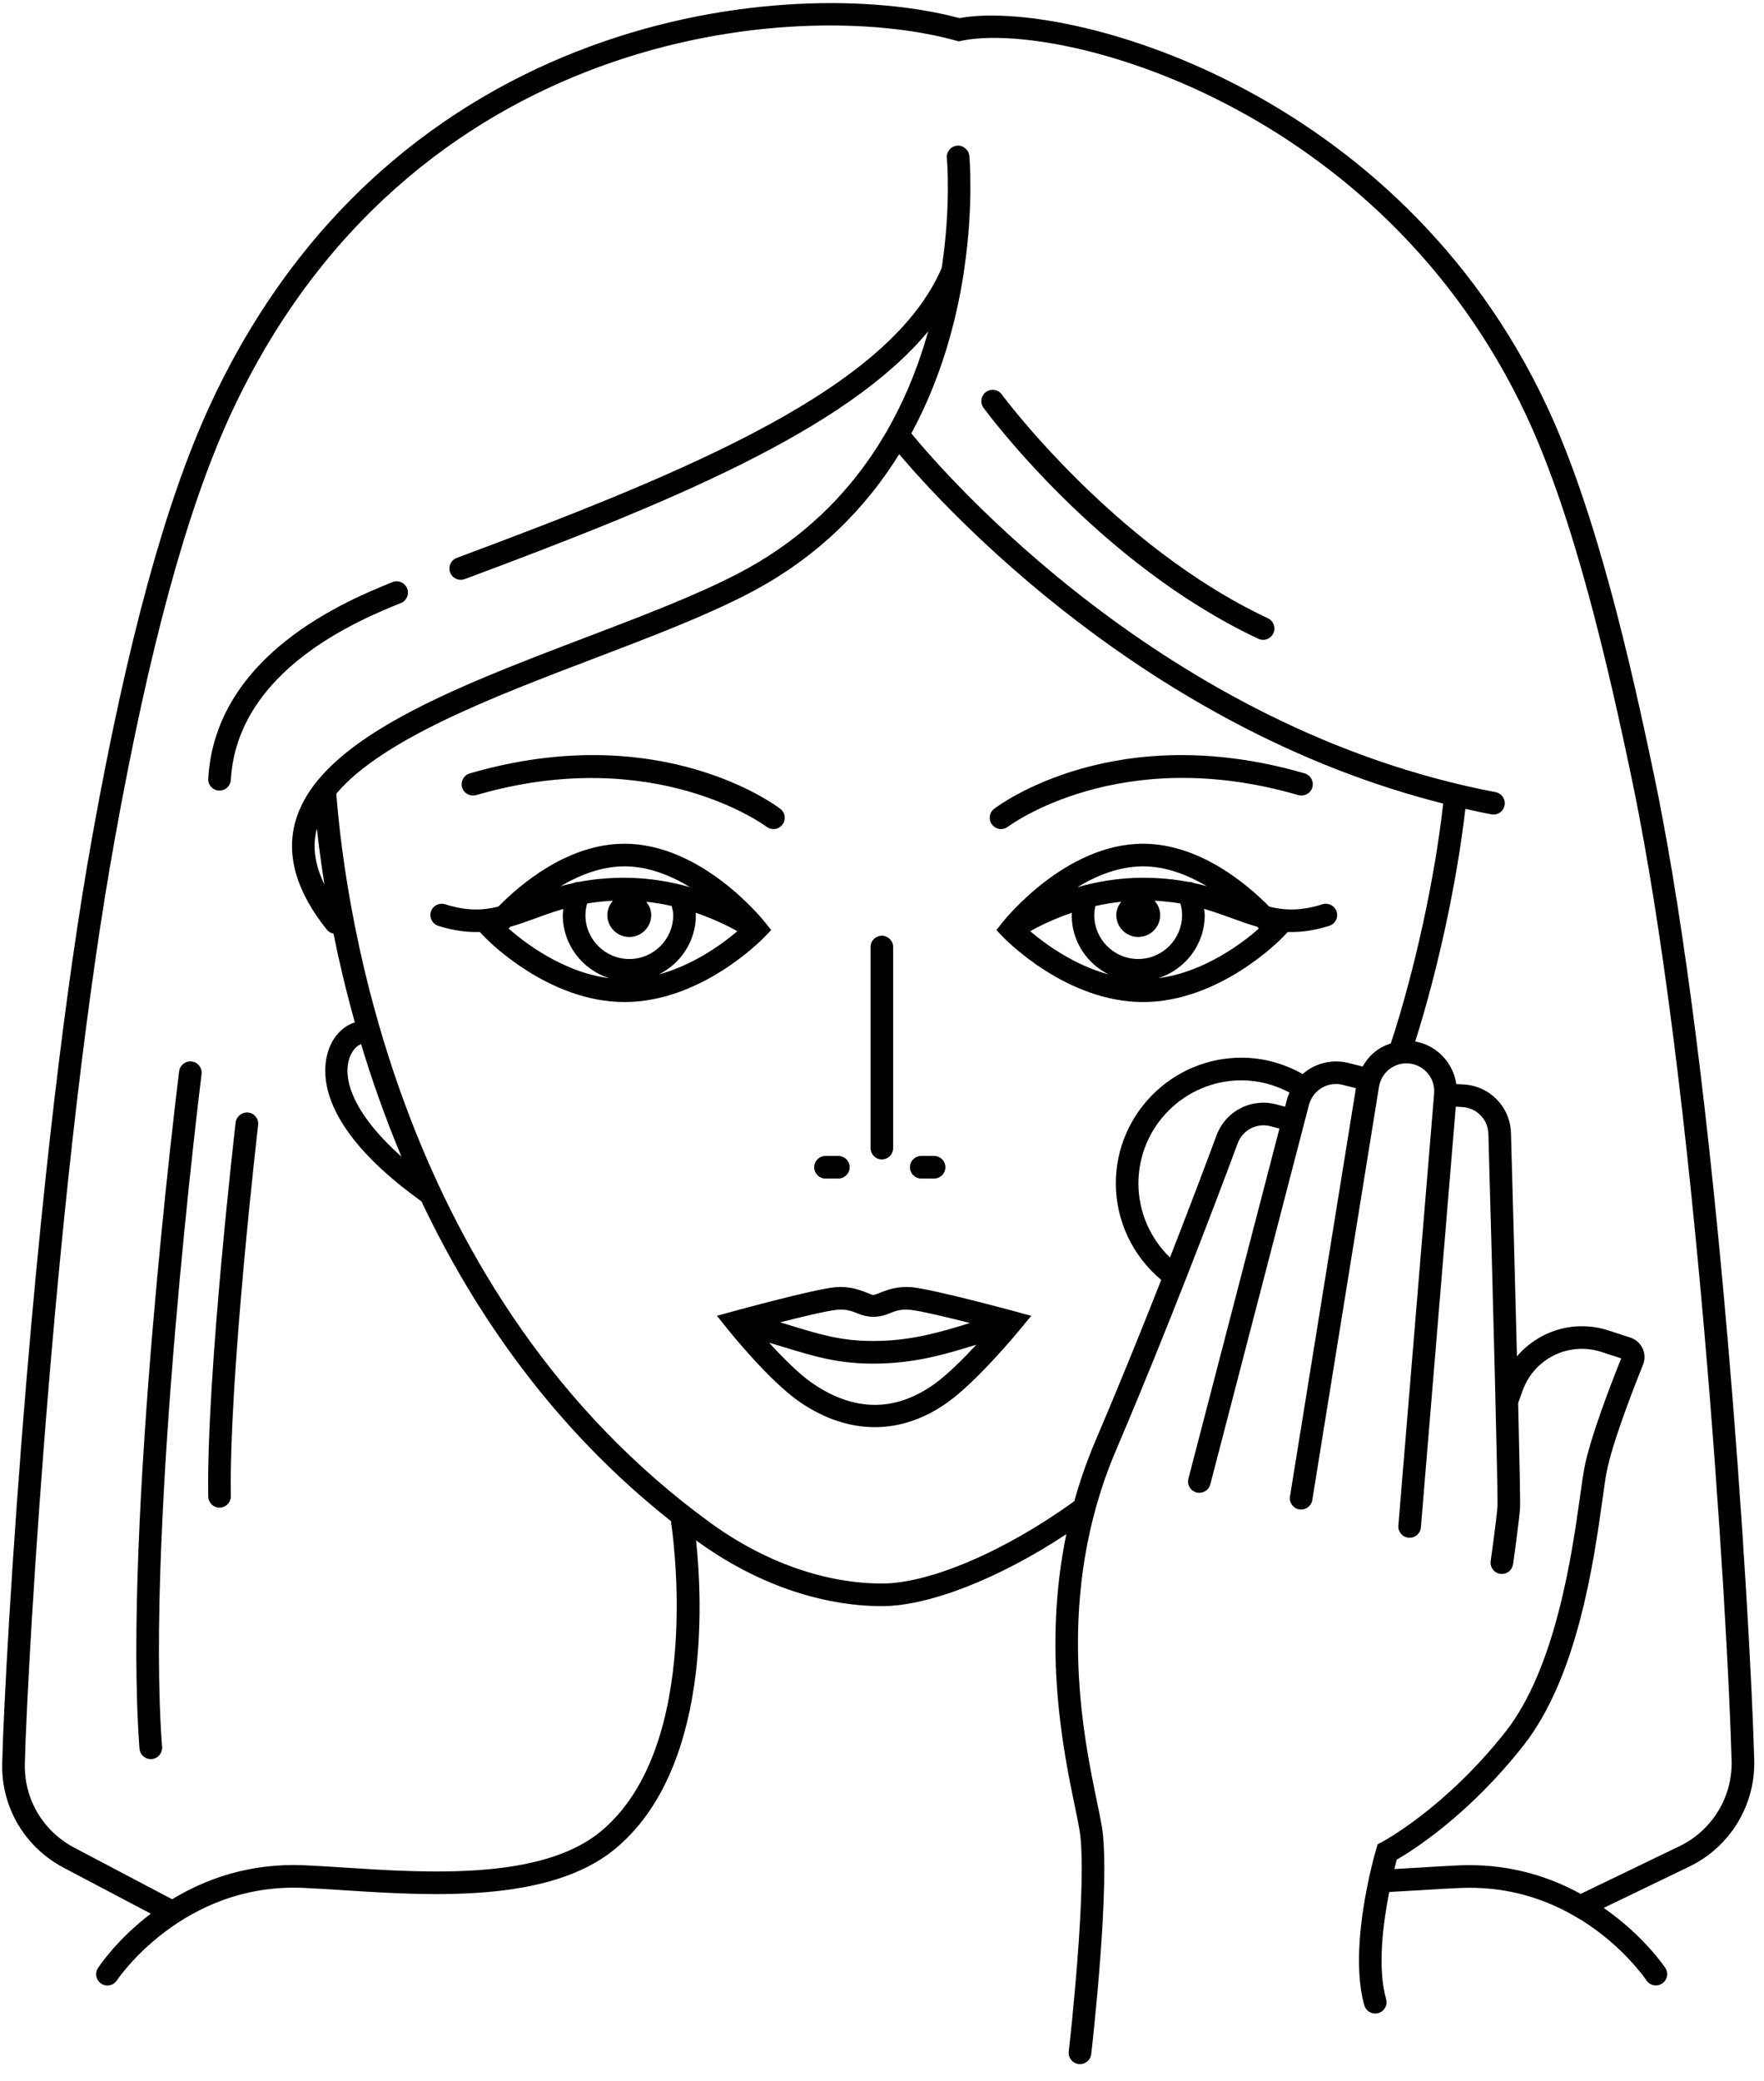 <?xml version="1.0" encoding="UTF-8"?> <svg xmlns="http://www.w3.org/2000/svg" width="78" height="92" viewBox="0 0 78 92" fill="none"><path d="M38.494 50.762V41.872C38.494 41.596 38.718 41.372 38.994 41.372C39.27 41.372 39.494 41.596 39.494 41.872V50.762C39.494 51.038 39.27 51.262 38.994 51.262C38.718 51.262 38.494 51.038 38.494 50.762ZM27.615 44.304C24.227 44.304 21.548 41.553 21.435 41.437L21.214 41.206C20.666 41.225 20.067 41.153 19.378 40.934C19.115 40.85 18.97 40.569 19.054 40.305C19.139 40.043 19.415 39.9 19.683 39.981C20.624 40.281 21.327 40.258 22.032 40.087C23.031 39.072 25.126 37.305 27.616 37.305C31.033 37.305 33.716 40.638 33.828 40.78L34.099 41.122L33.796 41.437C33.684 41.553 31.004 44.304 27.615 44.304ZM25.886 40.461C25.886 41.531 26.757 42.402 27.828 42.402C28.898 42.402 29.769 41.531 29.769 40.461C29.769 40.326 29.729 40.191 29.701 40.057C29.345 39.975 28.969 39.914 28.578 39.872C28.706 40.036 28.795 40.234 28.795 40.458C28.795 40.994 28.361 41.428 27.825 41.428C27.289 41.428 26.855 40.994 26.855 40.458C26.855 40.213 26.954 39.996 27.103 39.825C26.69 39.845 26.311 39.888 25.961 39.947C25.917 40.116 25.886 40.285 25.886 40.461ZM29.132 43.084C30.683 42.662 31.955 41.725 32.604 41.172C32.188 40.94 31.558 40.627 30.761 40.356C30.762 40.391 30.77 40.426 30.77 40.461C30.77 41.613 30.098 42.602 29.132 43.084ZM27.615 38.305C26.587 38.305 25.623 38.69 24.793 39.181C24.977 39.131 25.17 39.084 25.371 39.041C25.443 39.007 25.52 38.99 25.601 38.993C26.187 38.882 26.845 38.809 27.615 38.809C28.678 38.809 29.661 38.983 30.513 39.225C29.667 38.712 28.675 38.305 27.615 38.305ZM22.49 41.056C23.188 41.672 24.905 42.992 26.936 43.25C25.751 42.87 24.885 41.771 24.885 40.462C24.885 40.369 24.904 40.279 24.913 40.187C24.453 40.319 24.039 40.47 23.646 40.614C23.287 40.746 22.932 40.872 22.568 40.977C22.545 41 22.512 41.032 22.49 41.056ZM59.103 40.305C59.187 40.569 59.041 40.85 58.779 40.934C58.089 41.153 57.49 41.225 56.943 41.206L56.722 41.437C56.61 41.554 53.929 44.304 50.541 44.304C47.153 44.304 44.474 41.553 44.361 41.437L44.058 41.122L44.329 40.78C44.441 40.638 47.124 37.305 50.54 37.305C53.03 37.305 55.125 39.072 56.125 40.087C56.83 40.258 57.535 40.28 58.474 39.981C58.739 39.899 59.019 40.043 59.103 40.305ZM50.54 38.305C49.481 38.305 48.489 38.712 47.643 39.225C48.495 38.983 49.477 38.809 50.54 38.809C51.309 38.809 51.967 38.882 52.552 38.992C52.636 38.988 52.715 39.006 52.789 39.042C52.988 39.085 53.179 39.131 53.362 39.181C52.533 38.69 51.569 38.305 50.54 38.305ZM52.194 39.947C51.844 39.887 51.465 39.845 51.052 39.824C51.201 39.995 51.3 40.212 51.3 40.457C51.3 40.993 50.866 41.427 50.33 41.427C49.794 41.427 49.36 40.993 49.36 40.457C49.36 40.232 49.449 40.035 49.577 39.871C49.179 39.915 48.795 39.977 48.432 40.06C48.405 40.193 48.386 40.326 48.386 40.46C48.386 41.53 49.257 42.401 50.327 42.401C51.397 42.401 52.268 41.53 52.268 40.46C52.27 40.286 52.239 40.116 52.194 39.947ZM45.553 41.172C46.202 41.726 47.475 42.663 49.025 43.085C48.058 42.603 47.387 41.614 47.387 40.462C47.387 40.427 47.394 40.392 47.396 40.357C46.598 40.627 45.969 40.94 45.553 41.172ZM55.587 40.975C55.223 40.87 54.868 40.744 54.509 40.612C54.116 40.468 53.702 40.317 53.242 40.185C53.251 40.277 53.27 40.368 53.27 40.46C53.27 41.769 52.405 42.868 51.221 43.248C53.251 42.99 54.968 41.67 55.666 41.054C55.644 41.032 55.611 41 55.587 40.975ZM44.264 36.657C44.37 36.657 44.478 36.623 44.569 36.553C44.619 36.516 49.508 32.851 57.409 35.155C57.677 35.227 57.951 35.079 58.029 34.814C58.106 34.549 57.954 34.271 57.688 34.194C49.305 31.756 44.174 35.596 43.959 35.76C43.74 35.928 43.699 36.242 43.867 36.461C43.966 36.59 44.114 36.657 44.264 36.657ZM21.054 35.155C28.928 32.862 33.846 36.517 33.895 36.554C33.986 36.622 34.092 36.657 34.198 36.657C34.348 36.657 34.497 36.589 34.595 36.461C34.763 36.242 34.722 35.929 34.503 35.761C34.289 35.597 29.156 31.755 20.774 34.195C20.508 34.272 20.356 34.55 20.433 34.815C20.512 35.079 20.784 35.228 21.054 35.155ZM36.502 52.108H37.069C37.344 52.108 37.569 51.884 37.569 51.608C37.569 51.332 37.344 51.108 37.069 51.108H36.502C36.226 51.108 36.002 51.332 36.002 51.608C36.002 51.884 36.226 52.108 36.502 52.108ZM40.736 52.108H41.303C41.578 52.108 41.803 51.884 41.803 51.608C41.803 51.332 41.578 51.108 41.303 51.108H40.736C40.46 51.108 40.236 51.332 40.236 51.608C40.236 51.884 40.459 52.108 40.736 52.108ZM77.568 77.82C77.623 79.82 76.491 81.671 74.684 82.535L70.912 84.356C72.672 85.578 73.594 86.944 73.637 87.01C73.788 87.24 73.724 87.55 73.494 87.701C73.409 87.757 73.313 87.784 73.219 87.784C73.057 87.784 72.898 87.705 72.802 87.559C72.791 87.543 71.807 86.075 69.948 84.908L69.637 84.726C68.087 83.821 66.386 83.399 64.579 83.474C64.067 83.494 63.5 83.53 62.893 83.568C62.428 83.597 61.929 83.625 61.429 83.651C61.155 85.033 60.899 87.009 61.29 88.389C61.365 88.655 61.211 88.931 60.944 89.006C60.899 89.019 60.853 89.025 60.808 89.025C60.589 89.025 60.389 88.881 60.327 88.661C59.836 86.924 60.215 84.5 60.535 83.03C60.538 83.019 60.538 83.008 60.542 82.997C60.698 82.287 60.838 81.803 60.855 81.746L60.916 81.544L61.104 81.445C61.131 81.43 63.902 79.956 66.574 76.563C68.81 73.725 69.525 68.607 69.868 66.147C69.942 65.62 70.002 65.193 70.057 64.903C70.318 63.547 71.254 61.132 71.686 60.059L70.82 59.777C69.378 59.307 67.845 60.056 67.329 61.48L67.129 62.031C67.189 64.534 67.228 66.463 67.211 66.691C67.159 67.374 66.914 69.088 66.904 69.161C66.868 69.411 66.654 69.591 66.41 69.591C66.387 69.591 66.362 69.589 66.339 69.586C66.066 69.547 65.875 69.293 65.914 69.021C65.917 69.003 66.164 67.267 66.213 66.617C66.245 66.134 66.018 57.435 65.813 50.133C65.795 49.491 65.297 48.982 64.654 48.946L64.371 48.93L62.828 67.532C62.807 67.794 62.588 67.991 62.331 67.991C62.316 67.991 62.303 67.99 62.289 67.989C62.014 67.967 61.809 67.725 61.832 67.45L63.414 48.344C63.465 47.728 63.047 47.167 62.44 47.04C62.107 46.971 61.773 47.039 61.494 47.23C61.216 47.422 61.032 47.711 60.977 48.046L58.026 66.324C57.983 66.596 57.717 66.783 57.453 66.737C57.181 66.693 56.995 66.437 57.04 66.164L59.955 48.112L59.367 47.964C58.881 47.843 58.39 48.032 58.1 48.404C58.093 48.413 58.088 48.424 58.081 48.433C57.991 48.555 57.92 48.692 57.88 48.847L53.517 65.629C53.458 65.854 53.255 66.003 53.033 66.003C52.992 66.003 52.949 65.998 52.907 65.987C52.639 65.917 52.479 65.644 52.549 65.377L56.573 49.9L56.198 49.798C55.578 49.631 54.95 49.954 54.729 50.549C53.698 53.322 51.627 58.775 49.341 64.137C46.612 70.535 47.893 76.706 48.508 79.672C48.594 80.084 48.666 80.437 48.716 80.722C49.129 83.137 48.288 90.508 48.252 90.821C48.223 91.076 48.006 91.263 47.756 91.263C47.736 91.263 47.717 91.262 47.697 91.26C47.423 91.228 47.226 90.98 47.258 90.705C47.267 90.63 48.119 83.166 47.73 80.891C47.683 80.616 47.612 80.275 47.529 79.875C47.025 77.444 46.096 72.929 47.151 67.831C44.193 69.785 41.09 71.013 39 71.013C36.282 71.013 33.389 69.998 30.851 68.157C30.826 68.139 30.803 68.12 30.778 68.102C31.056 70.712 31.444 78.265 27.176 81.765C24.255 84.158 18.998 83.82 15.164 83.572C14.523 83.531 13.925 83.492 13.388 83.47C8.062 83.247 5.198 87.517 5.169 87.56C5.073 87.706 4.913 87.787 4.751 87.787C4.656 87.787 4.562 87.761 4.478 87.705C4.247 87.555 4.182 87.244 4.333 87.014C4.396 86.917 5.178 85.742 6.669 84.611L2.815 82.579C1.084 81.663 0.043 79.887 0.098 77.941C0.213 73.282 1.51 51.155 4.106 36.837C5.629 28.385 7.313 22.219 9.253 17.987C17.336 0.398 35.004 -1.184 42.426 0.801C47.089 -0.058 61.802 3.827 68.41 17.983C70.559 22.579 72.092 29.226 73.186 34.504C75.971 47.999 77.391 71.307 77.568 77.82ZM56.824 48.933L56.912 48.596C56.939 48.494 56.98 48.4 57.02 48.305C56.362 47.957 55.64 47.765 54.898 47.765C52.384 47.765 50.338 49.811 50.338 52.325C50.338 53.566 50.853 54.747 51.734 55.6C52.592 53.403 53.307 51.505 53.791 50.203C54.191 49.119 55.337 48.53 56.459 48.835L56.824 48.933ZM59.612 46.995L60.253 47.157C60.417 46.863 60.641 46.604 60.928 46.406C61.106 46.284 61.3 46.2 61.499 46.134C62.556 42.916 63.45 38.817 63.814 35.528C50.692 32.223 41.799 22.494 39.76 20.082C38.308 22.425 36.199 24.623 33.14 26.222C31.202 27.234 28.781 28.157 26.217 29.133C21.796 30.818 16.894 32.691 14.871 35.092C15.267 40.255 17.625 57.322 31.439 67.348C33.807 69.067 36.493 70.013 39.001 70.013C41.116 70.013 44.439 68.586 47.502 66.376C47.744 65.509 48.045 64.63 48.422 63.745C49.469 61.289 50.47 58.816 51.347 56.589C50.087 55.538 49.339 53.976 49.339 52.324C49.339 49.259 51.833 46.764 54.899 46.764C55.848 46.764 56.77 47.021 57.601 47.486C58.133 47.021 58.878 46.812 59.612 46.995ZM15.571 46.527C15.053 47.394 15.407 49.053 17.752 51.14C17.037 49.434 16.447 47.76 15.967 46.166C15.86 46.204 15.704 46.303 15.571 46.527ZM14.349 39.116C14.2 38.189 14.092 37.358 14.012 36.634C13.804 37.417 13.918 38.238 14.349 39.116ZM76.568 77.848C76.392 71.357 74.978 48.136 72.209 34.705C71.125 29.481 69.61 22.907 67.505 18.406C61.071 4.623 46.834 0.898 42.51 1.804L42.391 1.829L42.274 1.796C35.186 -0.169 18.017 1.31 10.162 18.403C8.258 22.557 6.599 28.644 5.091 37.013C2.505 51.274 1.214 73.321 1.099 77.966C1.054 79.529 1.891 80.955 3.283 81.692L7.612 83.974C9.07 83.086 11.005 82.371 13.431 82.469C13.975 82.491 14.581 82.531 15.231 82.573C18.902 82.811 23.928 83.135 26.544 80.991C31.198 77.176 29.694 67.445 29.678 67.347C29.674 67.319 29.681 67.292 29.681 67.265C24.487 63.161 20.99 58.081 18.636 53.119C13.099 49.139 14.432 46.445 14.758 45.943C15.004 45.563 15.341 45.31 15.69 45.202C15.3 43.813 14.992 42.497 14.746 41.28C14.639 41.256 14.537 41.209 14.463 41.117C13.122 39.451 12.648 37.849 13.052 36.357C14.043 32.702 20.053 30.412 25.865 28.198C28.4 27.232 30.794 26.32 32.68 25.335C37.665 22.731 39.98 18.433 41.043 14.65C37.407 19.031 29.574 22.242 20.547 25.605C20.489 25.626 20.43 25.636 20.372 25.636C20.169 25.636 19.978 25.512 19.903 25.311C19.806 25.052 19.938 24.764 20.197 24.667C30.59 20.795 39.373 17.154 41.643 11.838C42.057 9.07 41.872 7.041 41.867 6.99C41.839 6.716 42.038 6.47 42.313 6.442C42.57 6.408 42.833 6.613 42.861 6.888C42.867 6.941 43.057 9.026 42.639 11.886C42.639 11.886 42.603 12.146 42.6 12.154C42.268 14.261 41.602 16.754 40.297 19.162C41.746 20.929 51.516 32.243 66.132 35.024C66.403 35.076 66.581 35.337 66.529 35.609C66.483 35.848 66.274 36.015 66.039 36.015C66.008 36.015 65.976 36.012 65.944 36.006C65.556 35.932 65.175 35.848 64.794 35.762C64.43 38.962 63.584 42.878 62.576 46.054C62.6 46.058 62.624 46.057 62.648 46.062C63.58 46.258 64.262 47.021 64.392 47.93L64.708 47.947C65.876 48.01 66.78 48.938 66.812 50.104C66.866 52.042 66.983 56.266 67.077 59.97C68.044 58.834 69.619 58.336 71.128 58.826L72.088 59.139C72.328 59.217 72.526 59.393 72.632 59.62C72.738 59.847 72.744 60.11 72.65 60.342C72.251 61.332 71.292 63.781 71.04 65.092C70.986 65.37 70.93 65.78 70.859 66.286C70.475 69.027 69.763 74.132 67.359 77.182C64.928 80.267 62.464 81.818 61.761 82.223C61.733 82.325 61.696 82.466 61.654 82.637C62.052 82.615 62.458 82.593 62.831 82.57C63.445 82.531 64.02 82.495 64.539 82.474C66.437 82.395 68.243 82.827 69.894 83.736L74.251 81.633C75.703 80.94 76.612 79.453 76.568 77.848ZM56.065 27.337C49.281 24.149 44.344 17.505 44.295 17.439C44.129 17.214 43.816 17.169 43.596 17.332C43.373 17.496 43.325 17.809 43.489 18.031C43.695 18.312 48.62 24.945 55.639 28.242C55.708 28.274 55.781 28.29 55.852 28.29C56.04 28.29 56.219 28.184 56.304 28.003C56.422 27.752 56.315 27.454 56.065 27.337ZM17.352 25.738C15.416 26.522 9.528 28.909 9.208 34.426C9.191 34.702 9.402 34.939 9.678 34.954C9.688 34.955 9.698 34.955 9.707 34.955C9.971 34.955 10.19 34.75 10.206 34.484C10.489 29.597 15.936 27.389 17.727 26.663C17.983 26.559 18.107 26.268 18.002 26.013C17.899 25.758 17.607 25.632 17.352 25.738ZM44.852 57.975L45.599 58.177L45.107 58.775C45.032 58.868 43.238 61.039 41.929 61.983C40.897 62.728 39.797 63.1 38.684 63.1C37.575 63.101 36.452 62.731 35.369 61.991C34.029 61.074 32.252 58.864 32.177 58.77L31.702 58.176L32.434 57.975C32.574 57.937 35.851 57.039 36.867 56.92C37.544 56.843 38.037 57.038 38.36 57.168C38.448 57.203 38.568 57.251 38.609 57.255C38.679 57.251 38.799 57.203 38.887 57.168C39.211 57.038 39.704 56.843 40.38 56.92C41.395 57.038 44.711 57.937 44.852 57.975ZM34.496 58.465C34.667 58.516 34.832 58.566 34.991 58.615C36.276 59.007 37.206 59.29 38.597 59.29C40.206 59.29 41.438 58.946 42.889 58.495C41.9 58.245 40.755 57.97 40.265 57.914C39.834 57.859 39.543 57.981 39.26 58.096C38.815 58.276 38.364 58.248 37.987 58.096C37.704 57.982 37.412 57.86 36.982 57.914C36.51 57.968 35.446 58.223 34.496 58.465ZM43.174 59.454C41.647 59.928 40.349 60.291 38.597 60.291C37.056 60.291 36.016 59.974 34.699 59.573C34.482 59.507 34.25 59.437 34.01 59.366C34.598 60.011 35.329 60.752 35.934 61.165C37.782 62.429 39.604 62.431 41.344 61.173C41.91 60.762 42.598 60.073 43.174 59.454ZM8.48 46.932C8.211 46.896 7.957 47.09 7.921 47.366C7.896 47.565 5.423 67.374 6.168 77.315C6.189 77.578 6.407 77.778 6.666 77.778C6.679 77.778 6.691 77.778 6.704 77.777C6.979 77.756 7.186 77.516 7.166 77.241C6.428 67.399 8.888 47.689 8.913 47.491C8.947 47.216 8.754 46.966 8.48 46.932ZM10.975 49.188C10.705 49.162 10.453 49.353 10.42 49.627C10.407 49.738 9.122 60.821 9.207 66.167C9.212 66.44 9.435 66.659 9.707 66.659C9.71 66.659 9.712 66.659 9.715 66.659C9.991 66.654 10.211 66.428 10.207 66.151C10.122 60.871 11.4 49.853 11.414 49.742C11.446 49.469 11.249 49.22 10.975 49.188Z" fill="black"></path></svg> 